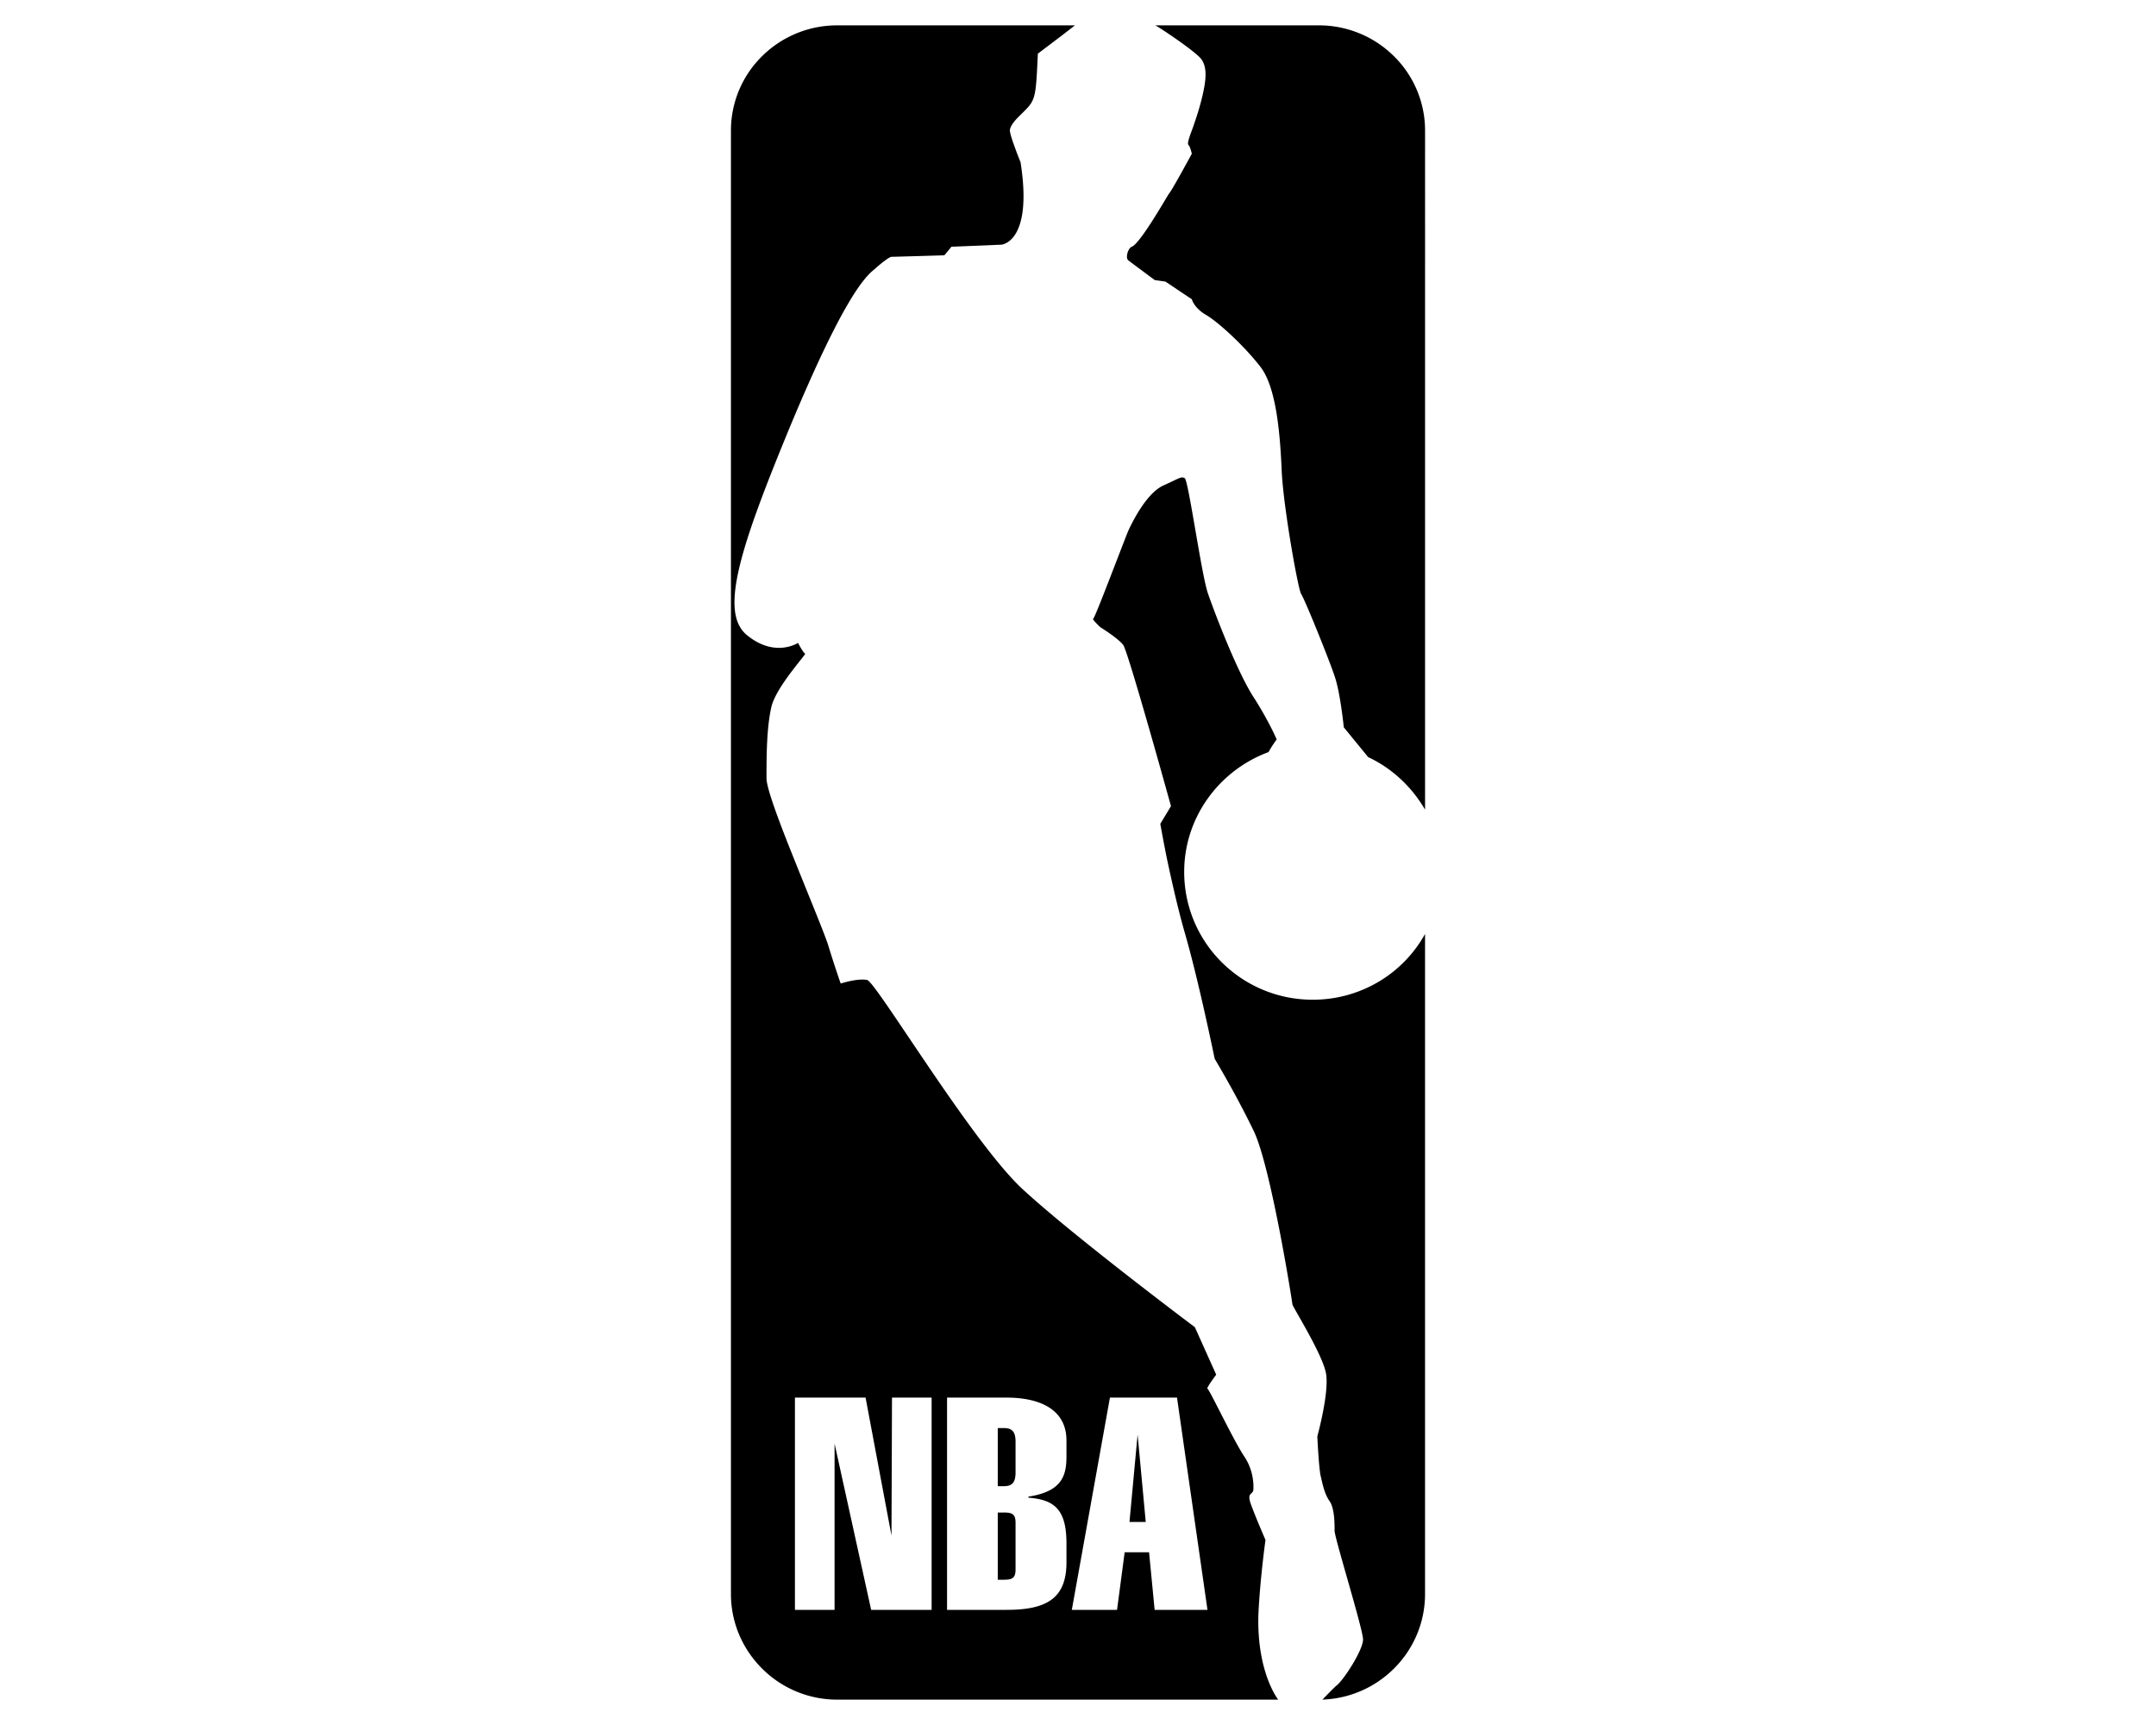 <svg xmlns="http://www.w3.org/2000/svg" width="75" height="60" viewBox="0 0 192.756 192.756"><g fill-rule="evenodd" clip-rule="evenodd"><path fill="#fff" d="M0 0h192.756v192.756H0V0z"/><path d="M117.578 187.62c-.574-1.553-1.127-3.91-1.043-7.129.086-1.977.285-4.08.461-5.689.178-1.609.334-2.725.334-2.725s-.24-.551-.553-1.292-.695-1.673-.98-2.436c-.312-.79-.309-1.105-.209-1.291.102-.186.301-.242.381-.516 0 0 .057-.48-.037-1.186a6.016 6.016 0 0 0-.93-2.542c-.596-.875-1.59-2.78-2.455-4.468s-1.604-3.155-1.689-3.155c-.113 0 .127-.396.396-.791.271-.395.568-.79.568-.79l-1.191-2.654-1.193-2.654s-3.393-2.541-7.502-5.746c-4.111-3.204-8.937-7.072-11.805-9.727-2.839-2.654-6.928-8.442-10.427-13.589-3.499-5.146-6.41-9.649-6.892-9.733-.511-.113-1.25-.015-1.86.112-.61.128-1.093.282-1.093.282s-.156-.438-.412-1.199c-.256-.763-.61-1.85-1.008-3.148-.199-.621-.738-1.99-1.434-3.72s-1.547-3.819-2.371-5.88c-.795-1.977-1.562-3.939-2.13-5.548-.567-1.609-.937-2.866-.937-3.43 0-1.186 0-2.612.071-4.038.071-1.426.213-2.852.497-4.038.312-1.158 1.306-2.626 2.193-3.805.887-1.179 1.668-2.068 1.555-2.068-.085 0-.284-.296-.461-.593-.178-.296-.334-.593-.334-.593s-.639.423-1.668.529-2.449-.106-4.011-1.377c-1.59-1.27-1.789-3.727-.88-7.581s2.924-9.106 5.764-15.967c2.868-6.861 4.897-10.955 6.36-13.454 1.462-2.499 2.356-3.402 2.953-3.882a15.472 15.472 0 0 1 1.327-1.087c.319-.226.518-.325.604-.325.113 0 1.59-.042 3.038-.084l2.868-.085.397-.48.397-.48 2.782-.113 2.782-.113c-.011 0 .881-.043 1.6-1.215.719-1.172 1.264-3.474.558-7.99 0 0-.298-.734-.596-1.545s-.596-1.701-.596-2.012c0-.283.199-.622.419-.911.22-.289.461-.529.546-.614.955-.951 1.431-1.333 1.7-2.168.269-.835.332-2.125.458-4.891l1.306-.988 1.306-.988.767-.593.767-.593H69.461a11.9 11.9 0 0 0-8.383 3.438 11.644 11.644 0 0 0-3.485 8.309v163.538c0 3.247 1.334 6.197 3.485 8.336a11.862 11.862 0 0 0 8.383 3.467h49.289s-.596-.748-1.172-2.302zm-37.559-7.73h-6.757l-4.089-18.578v18.578h-4.429v-23.718h7.894l2.896 15.417.057-15.417h4.429v23.718h-.001zm15.07-17.111c0 2.259-.625 3.896-4.259 4.461v.113c2.953.226 4.259 1.355 4.259 5.139v2.09c0 4.065-2.271 5.308-6.701 5.308h-6.644v-23.718h6.644c3.521 0 6.701 1.187 6.701 4.801v1.806zm9.854 17.111l-.623-6.438h-2.727l-.852 6.438h-5.054l4.259-23.718h7.496l3.406 23.718h-5.905z"/><path d="M88.093 159.576h-.682v6.494h.682c.908 0 1.306-.396 1.306-1.525v-3.444c0-1.13-.398-1.525-1.306-1.525zM88.093 169.012h-.682v7.511h.682c.908 0 1.306-.169 1.306-1.13v-5.251c0-.96-.398-1.13-1.306-1.13zM102.131 170.068h1.818l-.91-9.768-.908 9.768zM129.996 109.691a14.389 14.389 0 0 1-7.383 2.019 14.359 14.359 0 0 1-10.164-4.179 14.193 14.193 0 0 1-4.203-10.108c0-3.049.98-5.887 2.648-8.216s4.023-4.15 6.777-5.167c.199-.368.426-.72.604-.981s.307-.431.307-.431-.199-.48-.619-1.306a39.857 39.857 0 0 0-1.938-3.381c-.908-1.384-2.002-3.741-2.967-6.042-.965-2.302-1.803-4.546-2.199-5.704-.369-1.186-.91-4.333-1.406-7.207s-.951-5.471-1.15-5.555c-.199-.113-.34-.113-.652.014s-.795.381-1.676.776c-.908.395-1.746 1.327-2.434 2.33-.689 1.002-1.229 2.075-1.541 2.752-.283.678-1.221 3.134-2.107 5.421-.889 2.287-1.725 4.405-1.811 4.405-.113 0 .086.239.312.479s.482.479.482.479.482.297 1.043.692c.561.395 1.199.889 1.512 1.284.285.396 1.619 4.899 2.883 9.304s2.455 8.711 2.455 8.711l-.596.988-.596.988s.07.41.199 1.101c.127.692.311 1.666.539 2.795.254 1.186.553 2.555.887 3.974s.703 2.887 1.1 4.271c.795 2.738 1.633 6.269 2.271 9.113s1.08 5.004 1.08 5.004.596.989 1.439 2.492a102.147 102.147 0 0 1 2.932 5.584c.967 2.033 2.045 6.832 2.883 11.146s1.434 8.139 1.434 8.224c0 .113.838 1.496 1.725 3.12.887 1.623 1.824 3.487 2.023 4.56.199 1.073-.043 2.838-.334 4.334-.291 1.497-.631 2.725-.631 2.725s.041.933.113 1.963c.07 1.03.17 2.16.283 2.556.086.366.186.847.334 1.334.148.486.348.98.631 1.376.285.396.426 1.031.498 1.666.07.636.07 1.271.07 1.666s.795 3.148 1.59 5.943 1.59 5.633 1.59 6.197c0 .594-.539 1.723-1.178 2.781s-1.377 2.047-1.773 2.357c-.086.057-.455.424-.818.791-.361.367-.717.734-.773.791 3.18-.113 6.049-1.469 8.121-3.594s3.35-5.019 3.35-8.209v-73.75a14.238 14.238 0 0 1-5.166 5.324zM131.678 6.272a11.896 11.896 0 0 0-8.383-3.438H105.01c.199.084 1.291.791 2.428 1.588 1.135.798 2.314 1.688 2.684 2.139.369.48.51 1.073.51 1.765s-.141 1.482-.34 2.358a29.69 29.69 0 0 1-.746 2.604c-.248.755-.447 1.292-.447 1.292s-.141.353-.262.727c-.121.375-.221.77-.135.854.113.113.213.367.283.593s.113.424.113.424-.582 1.073-1.191 2.167c-.611 1.094-1.25 2.209-1.363 2.294-.086.113-.881 1.496-1.775 2.901-.893 1.405-1.887 2.831-2.369 3.028-.211.062-.4.374-.492.705s-.086.681.094.82c.264.203 1.002.754 1.674 1.254s1.279.948 1.279.948l.596.085.598.085 1.475.988 1.477.988s.057.24.285.579c.227.339.625.776 1.307 1.172.68.396 1.76 1.271 2.895 2.344 1.137 1.073 2.328 2.343 3.236 3.529.881 1.186 1.42 3.105 1.762 5.237.34 2.132.482 4.476.566 6.509.115 2.061.568 5.308 1.037 8.11s.951 5.16 1.121 5.442c.199.282.994 2.146 1.811 4.157.816 2.012 1.654 4.172 1.938 5.047.312.875.568 2.301.746 3.508s.277 2.195.277 2.195l1.361 1.666 1.363 1.666c1.334.622 2.555 1.455 3.627 2.45s1.994 2.153 2.732 3.423V14.581a11.662 11.662 0 0 0-3.487-8.309z"/></g></svg>